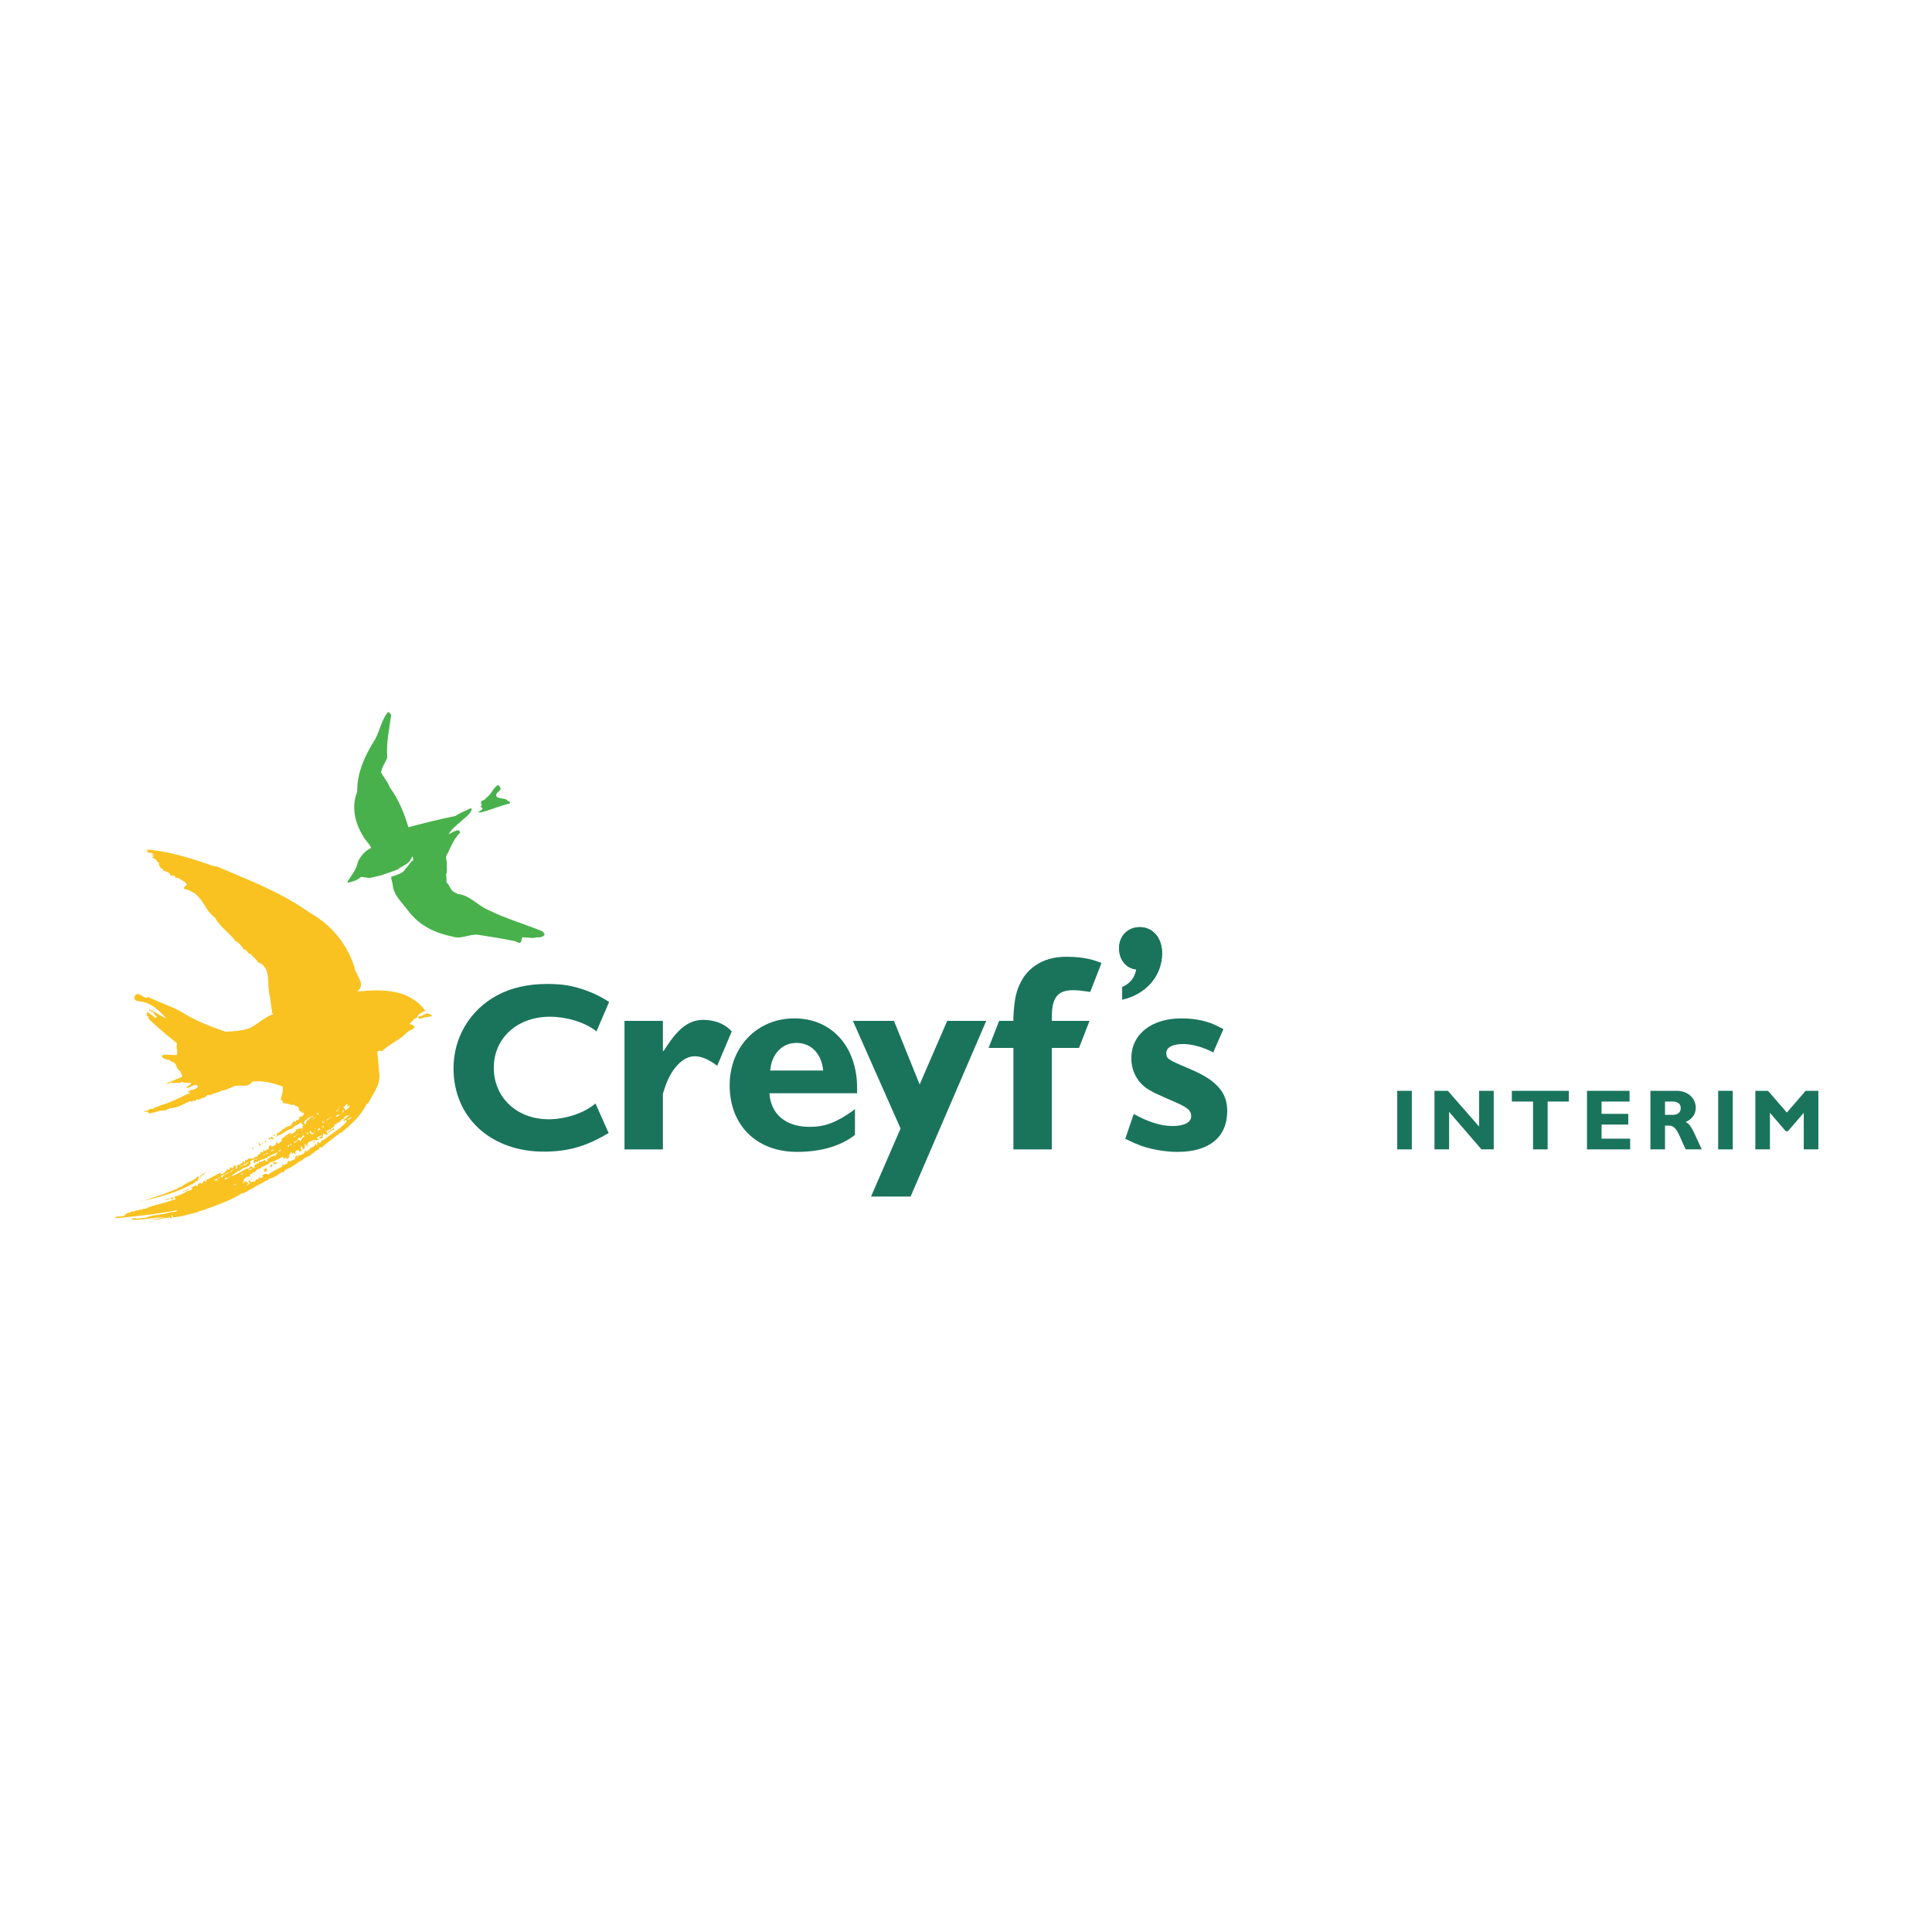 <?xml version="1.0" encoding="utf-8"?>
<!-- Generator: Adobe Illustrator 13.0.0, SVG Export Plug-In . SVG Version: 6.00 Build 14948)  -->
<!DOCTYPE svg PUBLIC "-//W3C//DTD SVG 1.0//EN" "http://www.w3.org/TR/2001/REC-SVG-20010904/DTD/svg10.dtd">
<svg version="1.0" id="Layer_1" xmlns="http://www.w3.org/2000/svg" xmlns:xlink="http://www.w3.org/1999/xlink" x="0px" y="0px"
	 width="192.756px" height="192.756px" viewBox="0 0 192.756 192.756" enable-background="new 0 0 192.756 192.756"
	 xml:space="preserve">
<g>
	<polygon fill-rule="evenodd" clip-rule="evenodd" fill="#FFFFFF" points="0,0 192.756,0 192.756,192.756 0,192.756 0,0 	"/>
	<path fill-rule="evenodd" clip-rule="evenodd" fill="#1A745C" d="M60.723,113.045c-2.033,1.197-3.808,1.854-6.465,1.854
		c-5.311,0-9.011-3.42-9.011-8.32c0-3.057,1.635-5.807,4.335-7.264c1.409-0.764,3.085-1.146,5.017-1.146
		c1.612,0,2.7,0.191,4.244,0.789c0.634,0.238,1.457,0.695,1.933,1.006l-1.267,2.938c-1.173-0.947-3.053-1.463-4.639-1.463
		c-3.313,0-5.605,2.178-5.605,5.092c0,2.939,2.269,5.139,5.492,5.139c1.499,0,3.431-0.529,4.654-1.578L60.723,113.045
		L60.723,113.045z"/>
	<path fill-rule="evenodd" clip-rule="evenodd" fill="#1A745C" d="M66.138,104.832l0.052,0.057c0.537-0.803,0.787-1.246,1.429-1.926
		c0.757-0.799,1.591-1.211,2.515-1.211c0.768,0,1.975,0.168,2.874,1.158l-1.451,3.422c-0.872-0.641-1.561-0.947-2.247-0.947
		c-1.189,0-2.354,1.252-2.962,3.088l-0.149,0.447l-0.061,0.223v5.535h-3.832v-12.826h3.832V104.832L66.138,104.832z"/>
	<path fill-rule="evenodd" clip-rule="evenodd" fill="#1A745C" d="M76.843,106.805c0.131-1.639,1.188-2.754,2.616-2.754
		c1.479,0,2.51,1.084,2.671,2.754H76.843L76.843,106.805z M85.299,110.645l-0.155,0.139c-1.72,1.223-2.855,1.643-4.362,1.643
		c-2.405,0-3.887-1.283-4.017-3.352h8.748v-0.518c0-4.145-2.538-6.953-6.265-6.953c-3.698,0-6.45,2.838-6.45,6.676
		c0,4.008,2.696,6.643,6.715,6.643c2.405,0,4.359-0.578,5.786-1.689V110.645L85.299,110.645z"/>
	<polygon fill-rule="evenodd" clip-rule="evenodd" fill="#1A745C" points="90.852,119.379 86.903,119.379 89.851,112.592 
		85.093,101.852 89.191,101.852 91.754,108.197 94.503,101.852 98.398,101.852 90.852,119.379 	"/>
	<path fill-rule="evenodd" clip-rule="evenodd" fill="#1A745C" d="M109.896,96.078l-1.122,2.885l-0.214-0.031
		c-0.605-0.082-1.082-0.141-1.479-0.141c-1.56,0-2.14,0.725-2.14,2.701v0.359h3.761l-1.048,2.701h-2.713v10.125h-3.833v-10.125
		h-2.475l1.05-2.701h1.425v-0.332c0.081-1.809,0.29-2.756,0.817-3.674c0.318-0.613,0.795-1.111,1.351-1.502
		c0.873-0.611,1.903-0.888,3.171-0.888C108.249,95.456,109.258,95.825,109.896,96.078L109.896,96.078z"/>
	<path fill-rule="evenodd" clip-rule="evenodd" fill="#1A745C" d="M121.806,108.752c-0.663-0.863-1.533-1.445-3.249-2.17
		c-2.064-0.861-2.194-0.975-2.194-1.529c0-0.559,0.634-0.891,1.69-0.891c0.874,0,1.938,0.299,2.997,0.83l1.013-2.32l-0.417-0.207
		c-1.081-0.584-2.324-0.861-3.779-0.861c-2.986,0-4.993,1.584-4.993,3.979c0,1.279,0.607,2.391,1.611,3.059
		c0.316,0.195,0.661,0.391,1.058,0.557c0.185,0.084,0.503,0.223,0.978,0.445l0.898,0.389c1.11,0.5,1.427,0.781,1.427,1.336
		c0,0.613-0.714,0.975-1.849,0.975c-1.164,0-2.405-0.391-3.886-1.199l-0.841,2.475l0.842,0.395l0.427,0.176
		c1.007,0.428,2.606,0.734,3.933,0.734c3.173,0,4.968-1.469,4.968-4.084C122.438,110.006,122.228,109.336,121.806,108.752
		L121.806,108.752z"/>
	<path fill-rule="evenodd" clip-rule="evenodd" fill="#1A745C" d="M111.97,99.73v-1.254c0.754-0.291,1.31-1.002,1.39-1.754
		c-1.031-0.126-1.707-0.961-1.707-2.131c0-1.212,0.873-2.089,2.064-2.089c1.309,0,2.223,1.086,2.223,2.591
		C115.939,97.348,114.352,99.188,111.97,99.73L111.97,99.73z"/>
	<path fill-rule="evenodd" clip-rule="evenodd" fill="#1A745C" d="M111.97,99.73v-1.254c0.754-0.291,1.31-1.002,1.39-1.754
		c-1.031-0.126-1.707-0.961-1.707-2.131c0-1.212,0.873-2.089,2.064-2.089c1.309,0,2.223,1.086,2.223,2.591
		C115.939,97.348,114.352,99.188,111.97,99.73L111.97,99.73z"/>
	<path fill-rule="evenodd" clip-rule="evenodd" fill="#48B14B" d="M35.665,78.274c0.162-1.679,0.905-3.156,1.759-4.507
		c0.468-0.86,0.63-1.882,1.23-2.667c0.151-0.184,0.229,0.139,0.381,0.19c-0.19,1.37-0.521,2.908-0.396,4.277
		c-0.177,0.515-0.537,0.931-0.623,1.489c0.246,0.481,0.708,0.977,0.872,1.502c0.886,1.196,1.446,2.585,1.857,3.976
		c1.529-0.405,3.103-0.805,4.675-1.118c0.498-0.331,1.007-0.504,1.507-0.766c0.049,0.023,0.123-0.004,0.143,0.06
		c-0.131,0.572-0.743,0.883-1.146,1.303c-0.422,0.348-0.922,0.767-1.162,1.223c0.34-0.157,0.665-0.419,1.03-0.397l0.125,0.222
		c-0.701,0.668-0.975,1.593-1.408,2.369c-0.021,0.199,0.024,0.422,0.082,0.621c-0.068,0.386,0.085,0.839-0.085,1.206
		c0.044,0.25,0.049,0.521,0.041,0.766c0.35,0.326,0.437,0.982,0.979,1.066l0.094,0.099c1.258,0.099,2.034,1.179,3.157,1.631
		c1.72,0.841,3.518,1.366,5.304,2.08c0.112,0.091,0.296,0.26,0.227,0.401c-0.307,0.343-0.696,0.136-1.062,0.289l-1.12-0.076
		c-0.148,0.15-0.013,0.444-0.251,0.541c-0.239,0.028-0.37-0.135-0.568-0.166c-1.188-0.267-2.378-0.412-3.563-0.617
		c-0.885-0.139-1.688,0.492-2.623,0.166c-1.712-0.35-3.243-1.074-4.349-2.503c-0.617-0.854-1.492-1.585-1.591-2.627
		c-0.012-0.29-0.186-0.545-0.135-0.854c0.354-0.05,0.672-0.235,0.999-0.357l0.006-0.043l0.068,0.008
		c0.397-0.351,0.677-0.846,1.031-1.21l0.077,0.007c-0.014-0.115-0.003-0.297-0.077-0.427c-0.075,0.139-0.155,0.315-0.258,0.453
		c-0.317,0.429-0.834,0.523-1.202,0.86c-0.512,0.207-1.063,0.375-1.591,0.563c-0.397,0.125-0.807,0.185-1.211,0.291l-0.872-0.111
		c-0.379,0.361-0.865,0.484-1.34,0.591l0.016-0.147c0.38-0.606,0.861-1.176,0.999-1.886c0.238-0.596,0.726-1.155,1.334-1.449
		c-0.161-0.455-0.602-0.747-0.814-1.207c-0.782-1.282-1.182-2.846-0.583-4.365L35.665,78.274L35.665,78.274z"/>
	<path fill-rule="evenodd" clip-rule="evenodd" fill="#48B14B" d="M48.116,80.568c-0.067,0.054-0.155-0.025-0.139-0.093
		c0.042-0.074,0.112-0.154,0.07-0.247c-0.264-0.387,0.35-0.33,0.46-0.624c0.545-0.362,0.633-0.93,1.169-1.283
		c0.145,0.033,0.17,0.202,0.265,0.308c0.057,0.356-0.605,0.417-0.391,0.86c0.301,0.224,0.696,0.117,1.016,0.318
		c0.104,0.176,0.347,0.115,0.322,0.349c-0.985,0.218-1.906,0.652-2.885,0.89l-0.314,0C47.791,80.901,48.216,80.851,48.116,80.568
		L48.116,80.568z"/>
	<path fill-rule="evenodd" clip-rule="evenodd" fill="#F9C221" d="M41.706,101.422c0.123,0.537,0.59-0.064,0.893,0.062l0.521-0.113
		c-0.112-0.234-0.383-0.182-0.57-0.277C42.268,101.203,42.068,101.441,41.706,101.422L41.706,101.422z"/>
	<path fill-rule="evenodd" clip-rule="evenodd" fill="#F9C221" d="M35.009,110.291c0.106-0.105-0.05-0.17-0.08-0.258l-0.045,0.006
		L35.009,110.291L35.009,110.291z"/>
	<path fill-rule="evenodd" clip-rule="evenodd" fill="#F9C221" d="M26.49,113.986l0.051,0.041c-0.092-0.146,0.103-0.207,0.097-0.326
		C26.64,113.867,26.267,113.766,26.49,113.986L26.49,113.986z"/>
	<polygon fill-rule="evenodd" clip-rule="evenodd" fill="#F9C221" points="26.241,114.064 26.229,113.975 26.104,114.084 
		26.241,114.064 	"/>
	<path fill-rule="evenodd" clip-rule="evenodd" fill="#F9C221" d="M25.858,114.242l0.153,0.119c0.001-0.139,0.028-0.207-0.136-0.342
		C25.795,114.039,25.867,114.168,25.858,114.242L25.858,114.242z"/>
	<path fill-rule="evenodd" clip-rule="evenodd" fill="#F9C221" d="M25.151,114.555l0.144,0.119l-0.022-0.18
		C25.228,114.508,25.171,114.496,25.151,114.555L25.151,114.555z"/>
	<path fill-rule="evenodd" clip-rule="evenodd" fill="#F9C221" d="M27.232,115.977c0.046,0.299,0.314,0.078,0.411,0.123l0.029-0.143
		C27.507,116.033,27.397,115.9,27.232,115.977L27.232,115.977z"/>
	<path fill-rule="evenodd" clip-rule="evenodd" fill="#F9C221" d="M27.12,116.471c0.01-0.059-0.054-0.131,0.023-0.178l0.045-0.006
		c0.032-0.18-0.176,0.004-0.234-0.1C27.013,116.281,26.866,116.438,27.12,116.471L27.12,116.471z"/>
	<path fill-rule="evenodd" clip-rule="evenodd" fill="#F9C221" d="M19.929,117.352c0.203,0.139,0.157-0.148,0.343-0.137l0.231-0.205
		C20.266,117.031,20.117,117.234,19.929,117.352L19.929,117.352z"/>
	<path fill-rule="evenodd" clip-rule="evenodd" fill="#F9C221" d="M19.516,117.58c-0.458,0.316-1.021,0.451-1.442,0.848
		c-0.074-0.01-0.167,0.057-0.223-0.02c0.008,0.129-0.13,0.139-0.195,0.201c-0.678,0.252-1.367,0.57-2.026,0.746l-1.272,0.432
		c1.723-0.369,3.554-0.916,5.082-1.801c0.004-0.111,0.126-0.174,0.248-0.162l0.04,0.031l0.122-0.494
		C19.688,117.344,19.601,117.457,19.516,117.58L19.516,117.58z"/>
	<path fill-rule="evenodd" clip-rule="evenodd" fill="#F9C221" d="M26.379,116.879c0.104,0.014,0.245,0.041,0.243-0.125
		l-0.041-0.029l0.07-0.102C26.527,116.445,26.213,116.742,26.379,116.879L26.379,116.879z"/>
	<path fill-rule="evenodd" clip-rule="evenodd" fill="#F9C221" d="M19.951,117.523c0.054-0.006,0.108-0.023,0.142,0.027l-0.012-0.09
		C20.027,117.467,19.971,117.465,19.951,117.523L19.951,117.523z"/>
	<polygon fill-rule="evenodd" clip-rule="evenodd" fill="#F9C221" points="20.721,117.998 20.605,118.104 20.721,117.998 	"/>
	<polygon fill-rule="evenodd" clip-rule="evenodd" fill="#F9C221" points="19.947,118.143 19.817,118.205 19.947,118.143 	"/>
	<path fill-rule="evenodd" clip-rule="evenodd" fill="#F9C221" d="M12.735,120.961l0.026,0.021
		C12.761,120.973,12.756,120.965,12.735,120.961L12.735,120.961z"/>
	<path fill-rule="evenodd" clip-rule="evenodd" fill="#F9C221" d="M15.192,101.043l-0.08-0.068
		C15.133,101.006,15.158,101.033,15.192,101.043L15.192,101.043z"/>
	<path fill-rule="evenodd" clip-rule="evenodd" fill="#F9C221" d="M12.954,120.934L12.954,120.934
		C12.963,120.926,12.964,120.922,12.954,120.934L12.954,120.934z"/>
	
		<rect x="15.098" y="100.966" transform="matrix(0.555 0.832 -0.832 0.555 90.737 32.393)" fill-rule="evenodd" clip-rule="evenodd" fill="#F9C221" width="0.014" height="0.005"/>
	<path fill-rule="evenodd" clip-rule="evenodd" fill="#F9C221" d="M35.633,98.924c0.959-0.721-0.16-1.611-0.26-2.4
		c-0.715-2.279-2.244-4.214-4.509-5.493c-2.919-2.062-6.085-3.245-9.215-4.578c-0.424-0.001-0.903-0.281-1.186-0.329
		c-1.958-0.681-4.017-1.267-6.153-1.391c0.116,0.05,0.325,0.014,0.458,0.126l-0.125,0.098c0.155,0.202,0.475,0.042,0.662,0.276
		l-0.125,0.099c0.047,0.087,0.19-0.024,0.189,0.114c-0.078-0.036-0.161,0.113-0.294,0.075c0.256,0.059,0.558,0.251,0.686,0.54
		l0.091-0.012c-0.003,0.268,0.07,0.544,0.387,0.651c-0.04,0.263,0.248,0.134,0.348,0.27c0.159,0.016,0.236,0.116,0.379,0.219
		l0.022,0.172l0.441-0.011c-0.048,0.209,0.145,0.193,0.256,0.271l0.041-0.042c0.316,0.171,0.717,0.351,0.924,0.674
		c-0.101,0.151-0.405,0.218-0.244,0.474c0.334-0.051,0.686,0.245,1.02,0.406c0.908,0.676,1.095,1.778,2.035,2.433
		c0.457,0.9,1.436,1.495,2.02,2.315c0.372,0.173,0.636,0.499,0.816,0.827c0.36,0.01,0.373,0.46,0.725,0.479
		c0.191,0.271,0.572,0.509,0.725,0.839c0.415,0.076,0.675,0.449,0.861,0.822c0.232,0.81,0.12,1.517,0.242,2.265
		c0.147,0.498,0.159,1.021,0.252,1.609c0.101,0.07,0.018,0.209-0.008,0.307c0.054,0.057,0.149,0.08,0.159,0.152
		c-0.902,0.301-1.546,1.037-2.393,1.412c-0.651,0.24-1.584,0.305-2.343,0.346c-1.543-0.523-3.067-1.121-4.511-2.033
		c-1.051-0.576-2.173-0.914-3.236-1.441c-0.256,0.236-0.544-0.143-0.82-0.209c-0.236-0.191-0.563-0.01-0.543,0.291
		c0.024,0.402,0.463,0.311,0.715,0.398c0.925,0.094,1.834,0.936,2.416,1.59l-0.03,0.051c-0.552-0.279-1.069-0.648-1.628-0.898
		l0.022,0.172c0.117-0.107,0.148,0.012,0.203,0.104c0.293-0.104,0.249,0.383,0.528,0.42c0.012,0.1-0.121,0.211-0.207,0.119
		l-0.685-0.529c-0.104,0.059-0.129,0.219-0.083,0.359l0.193,0.15l-0.079,0.104c0.909,0.906,1.916,1.719,2.893,2.508
		c-0.143,0.396,0.105,0.752-0.027,1.156c-0.513,0.029-0.82-0.061-1.331-0.016l-0.169,0.115c0.091,0.43,0.801,0.275,0.959,0.588
		c0.66,0.035,0.373,0.818,0.969,0.936c-0.216,0.047,0.055,0.141-0.011,0.27c0.143,0.037,0.088,0.191,0.119,0.289l-1.68,0.703
		c0.148-0.066,0.422,0.057,0.555-0.199c0.04,0.242,0.335,0.029,0.413,0.121c0.179-0.105,0.484,0.113,0.647-0.127
		c0.283,0.129,0.718,0.139,0.944,0.1c0.059,0.104-0.072,0.156-0.109,0.236l-0.092-0.072c0.068,0.102-0.067,0.129-0.114,0.189
		c-0.051,0.035-0.162,0.029-0.156,0.148c0.407,0.086,0.885-0.572,1.179-0.148c-0.237,0.379-0.573,0.273-0.917,0.475
		c-0.022,0.039-0.092,0.076-0.064,0.139l0.178,0.023c-0.041,0.18-0.261,0.051-0.337,0.17c-0.851,0.414-1.744,0.861-2.646,1.096
		c-0.197,0.182-0.538,0.115-0.71,0.357c-0.248-0.061-0.428,0.035-0.591,0.205c-0.143-0.102-0.26,0.061-0.385,0.096
		c0.143-0.047,0.333,0.002,0.487-0.018l0.066,0.166c0.618-0.078,1.191-0.352,1.731-0.311c0.103-0.207,0.256-0.016,0.368-0.223
		c0.723,0.035,1.4-0.447,2.076-0.709l0.144,0.111c0.058-0.053,0.038-0.135,0.114-0.189c0.065,0.01,0.015,0.119,0.093,0.08
		c0.112,0.014,0.186-0.061,0.201-0.164c0.272,0.113,0.548-0.182,0.861-0.193c0.155-0.082,0.253-0.4,0.463-0.197
		c0.404-0.225,0.904-0.281,1.308-0.518c0.337,0.051,0.561-0.227,0.809-0.23c0.715-0.545,1.642,0.15,2.178-0.639
		c1.128-0.125,2.067,0.152,3.024,0.5c0.049,0.527-0.119,0.871-0.223,1.355c0.187-0.115,0.222,0.156,0.256,0.281
		c0.295,0.072,0.614,0.043,0.871,0.24c0.074-0.215,0.227,0.045,0.359,0l0.012,0.09c0.145-0.092,0.222,0.082,0.321,0.135
		c-0.003,0.193,0.079,0.469,0.319,0.402l-0.071,0.092l0.259,0.012c0.007,0.129-0.034,0.236-0.132,0.332l-0.05-0.041l-0.066,0.139
		c-0.118-0.207-0.147,0.084-0.258,0.078c-0.003,0.047,0.027,0.062,0.058,0.086c-0.08,0.102-0.212,0.221-0.344,0.127
		c-0.055,0.072,0.052,0.111-0.059,0.191l-0.184-0.068c-0.1,0.234-0.293,0.525-0.643,0.523c0.011,0.238-0.279-0.084-0.196,0.201
		l-0.302,0.084c0.073,0.139-0.094,0.131-0.151,0.195l-0.051-0.041c0.061,0.324-0.571,0.148-0.249,0.439l-0.326,0.262
		c0.428-0.258,0.895-0.428,1.279-0.744c0.083-0.002,0.263-0.182,0.471-0.143c0.224-0.344,0.625-0.375,0.885-0.648
		c0.104,0.088,0.144,0.26,0.304,0.275l-0.163,0.104c0.058,0.02,0.056,0.074,0.063,0.129c-0.045,0.08-0.115,0.117-0.207,0.111
		l-0.153-0.111l0.056,0.078c-0.088,0.166-0.279-0.096-0.245,0.17l-0.144-0.121c0.151,0.248-0.28,0.414-0.465,0.547
		c-0.034,0.023-0.058-0.01-0.088-0.033l0.196-0.201c-0.082,0.084-0.425,0.139-0.539,0.336l-0.041-0.041
		c-0.183,0.162-0.257,0.301-0.488,0.375c0.138,0.205-0.124,0.332-0.252,0.477c-0.157,0.074-0.132-0.168-0.276-0.141
		c0.053,0.197-0.168,0.344-0.305,0.436l-0.05-0.039l-0.07,0.102l-0.119-0.207c-0.324,0.068-0.04,0.559-0.467,0.455
		c-0.007,0.232-0.202,0.082-0.298,0.123l0.081-0.096c-0.277,0,0.047,0.162-0.103,0.281l-0.236-0.107
		c0.117,0.334-0.307,0.195-0.329,0.531c-0.238-0.137-0.395,0.373-0.602,0.123l-0.081,0.094l-0.097-0.119l-0.08,0.104l-0.052-0.041
		l-0.104,0.189c-0.047-0.076-0.122-0.012-0.178-0.023l-0.057,0.275c-0.16-0.018-0.029-0.227-0.201-0.195
		c0.111,0.217-0.233,0.27-0.346,0.395c-0.466-0.117,0.041,0.529-0.396,0.363c0.04-0.061,0.114-0.115,0.106-0.189
		c-0.083-0.062-0.159-0.154-0.281-0.102l-0.042,0.318c-0.062-0.111-0.236-0.035-0.201-0.195c-0.188,0.043-0.095,0.482-0.333,0.219
		c-0.113,0.197-0.346,0.395-0.643,0.523c-0.084-0.016-0.042-0.113-0.058-0.168c-0.556,0.266-0.982,0.541-1.498,0.764l0.093,0.08
		c-0.02,0.057-0.076,0.055-0.122,0.062l-0.108-0.125c-0.15,0.119-0.152,0.396-0.356,0.312l0.09-0.117
		c-0.12,0.113-0.263,0.037-0.384,0.201l-0.046,0.004l0.093,0.082c-0.071,0.018-0.125,0.172-0.212,0.064l-0.017-0.127
		c-0.116,0.17-0.313,0.215-0.489,0.283l0.14,0.074c-0.092,0.223-0.303,0.232-0.49,0.283l-0.103-0.078l0.329-0.17
		c-0.188,0.041-0.567,0.182-0.748,0.352c0.175,0.006,0.306-0.279,0.476-0.098c-0.336,0.256-0.812,0.428-1.258,0.557l0.017,0.127
		c0.045-0.004,0.099-0.021,0.133,0.031c-0.08,0.1-0.212,0.221-0.334,0.135l-0.05-0.041l0.155-0.158
		c-0.055-0.066-0.149-0.008-0.223-0.008l-0.071,0.092l0.194,0.15c-0.885,0.361-1.914,0.465-2.764,0.889
		c-0.071,0.018-0.109-0.061-0.178-0.023c-0.062,0.172-0.287-0.002-0.388,0.141c-0.195-0.012-0.483,0.117-0.644,0.164
		c-0.08-0.127-0.13-0.01-0.218,0.029l-0.029,0.049l-0.051-0.039c-0.024,0.021-0.104,0.092-0.167,0.066l-0.026-0.018
		c0.006,0.049-0.221,0.174-0.356,0.205c0.042-0.023,0.065,0.01,0.095,0.025c-0.19,0.172-0.595,0.176-0.775,0.145l-0.005-0.047
		c-0.059,0.119-0.217,0.186-0.381,0.189l0.365,0.035c1.984-0.197,4.123-0.416,6.001-0.803c-0.206,0.268-0.452,0.141-0.764,0.227
		c-0.702,0.283-1.655,0.184-2.286,0.514l-1.043,0.133c-0.112-0.152-0.297-0.018-0.447-0.035l-0.039,0.051l0.147,0.074
		c1.014,0.064,2.194-0.299,3.152-0.227l-1.555,0.244c0.589-0.01,1.279-0.1,1.779-0.227l0.101,0.07
		c0.058-0.203,0.261-0.053,0.314,0.006c0.214-0.055-0.162-0.479,0.19-0.246c-0.051,0.033-0.035,0.088-0.028,0.143
		c0.816-0.031,1.555-0.32,2.417-0.494c0.212-0.146,0.504-0.174,0.758-0.271c1.286-0.469,2.575-0.918,3.73-1.629
		c0.495-0.09,0.759-0.4,1.166-0.545c0.398-0.346,0.811-0.371,1.199-0.725c0.095,0.025,0.272-0.035,0.327-0.18
		c0.523-0.096,0.915-0.422,1.332-0.695c0.242,0.162,0.178-0.189,0.369-0.223c0.509-0.203,0.958-0.52,1.395-0.842
		c0.183-0.014,0.348-0.238,0.53-0.336l0.625-0.301l0.069-0.184c0.22,0.137,0.252-0.336,0.463-0.197
		c-0.002-0.092,0.122-0.209,0.208-0.109c0.02-0.133,0.036-0.299,0.236-0.252l0.04,0.031c0.509-0.498,1.006-0.791,1.528-1.256
		c0.269,0.014,0.146-0.295,0.413-0.227c0.951-0.785,1.972-1.672,2.554-2.891l0.127-0.016c0.445-0.924,1.188-1.756,1.146-2.803
		l-0.211-2.371c0.111-0.207,0.336-0.041,0.513-0.1c0.752-0.752,1.754-1.064,2.464-1.863c0.244-0.18,0.632-0.248,0.733-0.539
		c-0.11-0.215-0.348-0.203-0.526-0.291c0.276-0.146,0.409-0.559,0.765-0.586c0.059-0.404,0.562-0.57,0.839-0.725
		C40.808,98.65,38.146,98.676,35.633,98.924L35.633,98.924z M28.986,112.387l0.04-0.051l0.257-0.078L28.986,112.387L28.986,112.387z
		 M21.677,117.828c-0.124-0.178-0.182,0.016-0.325-0.088l0.329-0.172L21.677,117.828L21.677,117.828z M21.833,117.68l-0.016-0.127
		c-0.025-0.053,0.022-0.113,0.07-0.102L21.833,117.68L21.833,117.68z M34.596,110.168c0.143-0.037,0.114,0.17,0.028,0.219
		c0.118,0.131,0.141-0.129,0.242-0.125l0.017,0.127c-0.139,0.139-0.231,0.354-0.433,0.369c-0.079-0.109-0.093-0.293-0.226-0.32
		C34.423,110.477,34.444,110.205,34.596,110.168L34.596,110.168z M34.302,110.686c-0.023,0.176,0.043,0.271-0.179,0.336
		L34.302,110.686L34.302,110.686z M33.483,110.836c0.269,0.012,0.233-0.27,0.442-0.361l-0.303,0.436
		C33.563,110.742,33.427,110.98,33.483,110.836L33.483,110.836z M33.917,111.141c-0.054,0.154-0.211,0.283-0.407,0.273
		C33.573,111.184,33.805,111.273,33.917,111.141L33.917,111.141z M32.832,111.541c0.068-0.045,0.137-0.084,0.238-0.119
		C33.021,111.553,32.899,111.527,32.832,111.541c-0.012,0.008-0.025,0.014-0.038,0.023c-0.008,0.016-0.012,0.035-0.002,0.07
		c-0.039,0.123-0.228,0.156-0.251,0.123c0.106-0.076,0.18-0.139,0.253-0.193C32.802,111.553,32.814,111.545,32.832,111.541
		L32.832,111.541z M32.63,112.098l-0.052-0.041l0.041-0.051L32.63,112.098L32.63,112.098z M32.396,111.998
		c-0.028,0.008-0.058,0.008-0.09,0.008l-0.001,0.004l-0.003-0.004c-0.05,0.002-0.098,0.01-0.12,0.057l-0.033-0.254l0.152,0.197
		c0.001,0,0.003,0,0.004,0l0.072-0.143L32.396,111.998L32.396,111.998z M32.348,112.354l-0.111,0.143
		c-0.032-0.031-0.116-0.047-0.107-0.115L32.348,112.354L32.348,112.354z M31.655,112.84c0.078-0.113,0.072-0.305,0.28-0.258
		C31.989,112.787,31.754,112.752,31.655,112.84L31.655,112.84z M31.608,111.029c0.195-0.055,0.083,0.221,0.277,0.148l-0.123,0.053
		C31.707,111.164,31.568,111.154,31.608,111.029L31.608,111.029z M31.372,112.654l0.065-0.139l0.016,0.127L31.372,112.654
		L31.372,112.654z M31.406,112.916c0.011,0.084-0.076,0.131-0.114,0.191c-0.19,0.172-0.387-0.07-0.428-0.25
		c0.112-0.061,0.226,0.027,0.194,0.15C31.201,113.045,31.353,113.08,31.406,112.916L31.406,112.916z M31.205,111.707l-0.012-0.092
		c0.085-0.064,0.211-0.08,0.284-0.164C31.469,111.609,31.237,111.52,31.205,111.707L31.205,111.707z M30.702,111.588
		c0.033-0.105,0.24,0.006,0.201-0.156l0.339-0.088l0.012,0.09c-0.066-0.01-0.168,0.059-0.225-0.018
		c-0.038,0.059-0.096,0.104-0.059,0.184l-0.091,0.012c-0.178,0.123-0.389,0.27-0.329,0.529l-0.126,0.018
		C30.148,111.879,30.575,111.75,30.702,111.588L30.702,111.588z M30.646,112.885c0.02,0.006,0.026,0.025,0.027,0.047l0.091,0.16
		c-0.269,0.25-0.085-0.041-0.091-0.16L30.646,112.885L30.646,112.885z M30.268,112.666l-0.19,0.246l-0.012-0.092
		C30.146,112.801,30.19,112.705,30.268,112.666L30.268,112.666z M29.746,113.129c-0.025,0.16-0.321,0.088-0.311,0.307l-0.142-0.027
		L29.746,113.129L29.746,113.129z M29.317,113.895l0.092,0.07c0.022-0.041,0.101-0.078,0.075-0.139
		c0.159,0.092,0.22-0.223,0.362-0.268l-0.089-0.068c-0.013,0.012-0.025,0.023-0.043,0.039c-0.009,0.002-0.015,0.002-0.022,0.004
		c-0.049,0.016-0.098,0.008,0,0c0.027-0.01,0.053-0.025,0.052-0.053l0.014,0.01c0.117-0.105,0.046-0.006,0.185,0.102l0.271-0.256
		c-0.02-0.053-0.018-0.094-0.008-0.129c-0.002-0.002-0.006-0.004-0.008-0.006l0.013-0.008c0.022-0.055,0.074-0.088,0.149-0.098
		l-0.149,0.098c-0.002,0.004-0.003,0.01-0.004,0.014c0.083,0.062,0.21,0.143,0.116,0.244c-0.271,0.053-0.208,0.33-0.346,0.404
		c-0.288-0.379-0.373,0.252-0.688,0.172C29.34,113.992,29.324,113.939,29.317,113.895L29.317,113.895z M29.128,114.141l-0.166,0.148
		l-0.016-0.127L29.128,114.141L29.128,114.141z M28.825,114.225c0.028,0.078,0.019,0.219-0.105,0.189l-0.011-0.092
		C28.741,114.289,28.759,114.215,28.825,114.225L28.825,114.225z M28.628,113.4l0.051,0.041l-0.172,0.021L28.628,113.4L28.628,113.4
		z M27.986,114.59l-0.012,0.268l-0.217,0.029l-0.005-0.047C27.881,114.852,27.986,114.662,27.986,114.59L27.986,114.59z
		 M27.349,114.617c0.021-0.02,0.04-0.035,0.063-0.037C27.392,114.592,27.371,114.605,27.349,114.617
		c-0.092,0.086-0.152,0.303-0.343,0.234C27.103,114.754,27.226,114.686,27.349,114.617L27.349,114.617z M26.798,114.963
		c-0.071,0.102-0.205,0.273-0.292,0.176C26.588,115.053,26.706,115.039,26.798,114.963L26.798,114.963z M26.417,115.148
		c0.021,0.09-0.132,0.193-0.163,0.104C26.293,115.193,26.364,115.174,26.417,115.148L26.417,115.148z M24.836,115.922l-0.195,0.201
		l-0.05-0.031l-0.151,0.195c-0.139-0.074-0.298,0.047-0.429,0.1l-0.012-0.09C24.307,116.322,24.576,115.975,24.836,115.922
		L24.836,115.922z M22.408,117.697c0.05-0.033,0.035-0.086,0.027-0.141c0.208-0.109,0.417,0.012,0.504-0.24
		C22.995,117.457,22.608,117.607,22.408,117.697L22.408,117.697z M22.915,116.914c-0.113,0.109-0.246,0.191-0.403,0.236
		c-0.211-0.002-0.308,0.473-0.495,0.238l0.072-0.092C22.357,117.156,22.646,117.049,22.915,116.914
		c0.016-0.016,0.036-0.027,0.051-0.043l0.014,0.01c0.125-0.066,0.246-0.139,0.354-0.23c-0.005,0.1-0.235,0.176-0.265,0.299
		l-0.089-0.068C22.958,116.893,22.937,116.902,22.915,116.914L22.915,116.914z M23.227,117.188c0.229-0.094,0.474-0.41,0.743-0.398
		c0.295-0.434,0.856-0.229,1.016-0.711c-0.161-0.428,0.472-0.312,0.697-0.543c0.012-0.016,0.022-0.025,0.032-0.029
		c-0.007,0.012-0.021,0.02-0.032,0.029c-0.052,0.068-0.11,0.234-0.215,0.131c-0.076,0.057-0.227,0.094-0.145,0.24
		c0.009,0.072,0.005,0.184,0.104,0.162c0.051-0.033,0.035-0.086,0.03-0.133l0.091-0.012c0.227-0.02,0.311-0.158,0.463-0.197
		c0.2-0.102,0.414-0.006,0.495-0.238l0.103,0.078c0.116-0.098,0.111-0.281,0.282-0.174c0.032-0.041,0.101-0.078,0.074-0.137
		c0.28-0.047,0.477-0.238,0.758-0.273c-0.102,0.141-0.321,0.299-0.329,0.531l0.018-0.225c-0.117-0.049-0.269,0.137-0.386,0.086
		c-0.096,0.188-0.495,0.238-0.334,0.486c-0.196,0.127-0.16-0.164-0.331-0.133c-0.078,0.176-0.247,0.078-0.322,0.215
		c-0.062,0.027-0.097-0.041-0.146-0.062c-0.114,0.051-0.044,0.236-0.055,0.227l-0.147-0.072c-0.212,0.072-0.037,0.428-0.081,0.369
		c-0.022-0.098-0.009-0.211-0.125-0.25l-0.111,0.143c0.012,0.09,0.016,0.191,0.079,0.256c-0.189-0.039-0.267-0.066-0.433-0.211
		l-0.228,0.25l0.094,0.082c0.082-0.012,0.106-0.107,0.156-0.16l0.051,0.039c0.043,0.273-0.167,0.068-0.278,0.211
		c-0.026-0.07,0.015-0.176-0.073-0.211c-0.579,0.221-1.096,0.656-1.668,0.793L23.227,117.188L23.227,117.188z M23.367,118.277
		l-0.062-0.121l0.051,0.039c0.099-0.021,0.21-0.01,0.252-0.125C23.642,118.195,23.45,118.211,23.367,118.277L23.367,118.277z
		 M24.019,117.18l0.293-0.166C24.228,117.08,24.165,117.309,24.019,117.18L24.019,117.18z M32.304,113.734
		c-0.297-0.082-0.192,0.301-0.494,0.328l-0.017-0.135c-0.242-0.088-0.025,0.309-0.26,0.348c-0.026-0.061,0.018-0.15-0.068-0.166
		l-0.179,0.328c-0.352-0.086-0.485,0.604-0.882,0.379l-0.024,0.178c-0.115,0.18-0.326,0.189-0.489,0.285
		c-0.261-0.172-0.065,0.209-0.287,0.209l0.081-0.094c0.01-0.064-0.076-0.082-0.108-0.123c-0.206,0.127-0.033,0.391-0.294,0.441
		c-0.11,0.08-0.311,0.096-0.339,0.174l-0.127,0.018l0.08-0.104c-0.211-0.074-0.132,0.193-0.235,0.252
		c-0.137,0.082-0.394,0.316-0.476,0.105c-0.075,0.057-0.008,0.148-0.017,0.225c-0.446,0.186-0.854,0.469-1.285,0.699
		c-0.227,0.25-0.512-0.186-0.552,0.152l-0.05-0.031c-0.045,0.006-0.103-0.004-0.123,0.053c-0.011,0.066,0.065,0.084,0.098,0.125
		c-0.145,0.094-0.222,0.279-0.39,0.051l-0.098,0.234c-0.044,0.016-0.066-0.01-0.096-0.033c-0.097,0.039-0.215,0.129-0.236,0.252
		c-0.181-0.041-0.297,0.129-0.483-0.031c-0.104-0.025,0.038-0.135-0.106-0.115c-0.03,0.133-0.092,0.223,0.084,0.303
		c-0.083,0.148-0.419,0.256-0.369,0.221l0.232-0.205c-0.081-0.127-0.202-0.066-0.229-0.061l0.04-0.053l-0.144-0.109
		c-0.105,0.188-0.235,0.186-0.315,0.344c0.12-0.145,0.054-0.229,0.224-0.332c-0.033-0.043-0.108-0.061-0.098-0.127
		c0.273-0.174,0.225-0.396,0.662-0.307l0.007-0.305l0.051,0.039c0.091-0.01,0.205-0.053,0.2-0.164
		c0.389,0.09,0.348-0.459,0.747-0.361c0.093-0.289,0.624-0.246,0.695-0.484c-0.003,0.045,0.026,0.061,0.057,0.084l0.235-0.25
		c0.348-0.027,0.878-0.354,1.293-0.562c0.041,0.031,0.148,0.072,0.016,0.127c0.119,0.215,0.247-0.088,0.393-0.096l-0.118,0.152
		l0.049,0.031c0.111-0.07,0.271-0.053,0.324-0.217c-0.021-0.016-0.053-0.049-0.088-0.035l0.219-0.379
		c0.247-0.096-0.007,0.094,0.149,0.156l0.111-0.143c0.087,0.035,0.088,0.109,0.158,0.154l0.07-0.102l-0.04-0.031
		c-0.048-0.158,0.169-0.262,0.311-0.307l0.067,0.166c0.13,0.012,0.223-0.055,0.283-0.164l-0.145-0.119
		c0.054-0.082,0.028-0.217,0.145-0.24l0.084,0.301c0.092-0.002,0.162-0.029,0.207-0.117c-0.005-0.045-0.003-0.102-0.062-0.121
		c0.237-0.096-0.141-0.23,0.103-0.281l0.058,0.168c0.098-0.021,0.14-0.137,0.196-0.199c0.014-0.316,0.448-0.168,0.573-0.424
		c-0.011,0.066,0.064,0.074,0.097,0.115l0.08-0.102c0.131,0.158,0.267-0.008,0.39-0.049l-0.101-0.072
		c-0.017,0.021-0.039,0.061-0.076,0.057c-0.063-0.064-0.067-0.166,0.018-0.223c0.146,0.064,0.278-0.201,0.423-0.146l0.012,0.09
		c-0.062,0.092-0.201,0.018-0.252,0.115c-0.01,0.066,0.066,0.084,0.099,0.127c0.382-0.041,0.174-0.365,0.293-0.525
		c0.057,0.158,0.202-0.072,0.138,0.064c-0.001,0.139,0.142,0.027,0.189,0.115c0.243-0.189-0.089-0.268-0.011-0.443
		c0.136,0.057,0.247-0.242,0.385-0.094c0.145-0.166,0.129-0.221,0.326-0.264l-0.051-0.039c0.163,0.053,0.054-0.301,0.317-0.264
		c0.09-0.23,0.338-0.088,0.396-0.354l0.051,0.029c0.022-0.039,0.101-0.076,0.074-0.139l0.257-0.078
		c-0.035-0.207,0.25-0.281,0.393-0.4l-0.126,0.1c0.114,0.105,0.172-0.096,0.303-0.076l-0.643,0.523
		c0.007,0.047,0.003,0.104,0.062,0.123l0.111-0.143c0.031,0.023,0.148,0.072,0.158,0.154
		C33.919,112.67,33.051,113.094,32.304,113.734L32.304,113.734z M34.7,111.703c0.002-0.055,0.019-0.141,0.073-0.148
		c-0.011,0.049,0.027,0.062,0.049,0.088c0.084-0.131,0.229-0.158,0.326-0.264C35.042,111.494,34.894,111.779,34.7,111.703
		L34.7,111.703z"/>
	<path fill-rule="evenodd" clip-rule="evenodd" fill="#F9C221" d="M20.173,117.891l-0.06,0.078
		C20.134,117.949,20.154,117.926,20.173,117.891L20.173,117.891z"/>
	<path fill-rule="evenodd" clip-rule="evenodd" fill="#F9C221" d="M27.424,113.297l0.041-0.053c-0.04-0.086-0.207,0.119-0.275-0.055
		l-0.04,0.049C27.256,113.207,27.334,113.455,27.424,113.297L27.424,113.297z"/>
	<path fill-rule="evenodd" clip-rule="evenodd" fill="#F9C221" d="M32.7,113.02c0.222,0,0.344-0.273,0.581-0.297
		c0.02-0.057,0.111-0.143,0.023-0.176C33.126,112.744,32.854,112.77,32.7,113.02L32.7,113.02z"/>
	<path fill-rule="evenodd" clip-rule="evenodd" fill="#F9C221" d="M26.965,113.529c-0.021-0.025-0.06-0.039-0.057-0.084
		c-0.027,0.068-0.044,0.227-0.189,0.246c0.106-0.031,0.261,0.021,0.298-0.121c0.12,0.012,0.126,0.203,0.272,0.047
		C27.295,113.441,26.982,113.371,26.965,113.529L26.965,113.529z"/>
	<path fill-rule="evenodd" clip-rule="evenodd" fill="#F9C221" d="M31.23,114c0.085,0.008,0.227-0.037,0.157-0.148
		C31.314,113.859,31.256,113.979,31.23,114L31.23,114z"/>
	<path fill-rule="evenodd" clip-rule="evenodd" fill="#F9C221" d="M30.744,114.375l0.028-0.143
		c-0.051,0.035-0.123,0.055-0.161,0.113L30.744,114.375L30.744,114.375z"/>
	<path fill-rule="evenodd" clip-rule="evenodd" fill="#F9C221" d="M25.256,117.113c0.005,0.047,0.003,0.102,0.062,0.123
		l-0.017-0.129L25.256,117.113L25.256,117.113z"/>
	<path fill-rule="evenodd" clip-rule="evenodd" fill="#F9C221" d="M25.02,117.715c0.021-0.057,0.075-0.055,0.13-0.062l-0.102-0.07
		C24.998,117.617,25.013,117.67,25.02,117.715L25.02,117.715z"/>
	<polygon fill-rule="evenodd" clip-rule="evenodd" fill="#F9C221" points="14.226,119.85 14.22,119.803 14.053,119.871 
		14.226,119.85 	"/>
	<path fill-rule="evenodd" clip-rule="evenodd" fill="#F9C221" d="M16.522,119.777c0.104-0.125,0.349-0.008,0.418-0.191l-0.43,0.102
		L16.522,119.777L16.522,119.777z"/>
	<polygon fill-rule="evenodd" clip-rule="evenodd" fill="#F9C221" points="12.936,121.156 12.815,121.219 12.936,121.156 	"/>
	<polygon fill-rule="evenodd" clip-rule="evenodd" fill="#F9C221" points="17.684,121.215 17.375,121.254 17.684,121.215 	"/>
	<polygon fill-rule="evenodd" clip-rule="evenodd" fill="#F9C221" points="17.036,121.344 16.464,121.418 17.036,121.344 	"/>
	<polygon fill-rule="evenodd" clip-rule="evenodd" fill="#1A745C" points="139.402,108.832 140.858,108.832 140.858,114.674 
		139.402,114.674 139.402,108.832 	"/>
	<polygon fill-rule="evenodd" clip-rule="evenodd" fill="#1A745C" points="149.03,114.674 147.806,114.674 144.576,110.932 
		144.576,114.674 143.119,114.674 143.119,108.832 144.456,108.832 147.573,112.404 147.573,108.832 149.03,108.832 149.03,114.674 
			"/>
	<polygon fill-rule="evenodd" clip-rule="evenodd" fill="#1A745C" points="156.525,109.902 154.409,109.902 154.409,114.674 
		152.953,114.674 152.953,109.902 150.837,109.902 150.837,108.832 156.525,108.832 156.525,109.902 	"/>
	<polygon fill-rule="evenodd" clip-rule="evenodd" fill="#1A745C" points="162.642,114.674 158.333,114.674 158.333,108.832 
		162.581,108.832 162.581,109.902 159.789,109.902 159.789,111.129 162.453,111.129 162.453,112.199 159.789,112.199 
		159.789,113.604 162.642,113.604 162.642,114.674 	"/>
	<path fill-rule="evenodd" clip-rule="evenodd" fill="#1A745C" d="M166.119,109.902h0.736c0.549,0,0.831,0.223,0.831,0.66
		c0,0.498-0.395,0.668-0.796,0.668h-0.771V109.902L166.119,109.902z M164.662,108.832v5.842h1.457v-2.371h0.419
		c0.789,0,1.02,1.121,1.646,2.371h1.601c-0.821-1.713-1.001-2.432-1.601-2.732c0.667-0.307,1.002-0.787,1.002-1.43
		c0-0.875-0.711-1.68-1.91-1.68H164.662L164.662,108.832z"/>
	<polygon fill-rule="evenodd" clip-rule="evenodd" fill="#1A745C" points="171.421,108.832 172.877,108.832 172.877,114.674 
		171.421,114.674 171.421,108.832 	"/>
	<polygon fill-rule="evenodd" clip-rule="evenodd" fill="#1A745C" points="180.149,108.832 181.417,108.832 181.417,114.674 
		179.961,114.674 179.961,111.025 178.386,112.859 178.162,112.859 176.587,111.025 176.587,114.674 175.131,114.674 
		175.131,108.832 176.397,108.832 178.273,111 180.149,108.832 	"/>
</g>
</svg>
